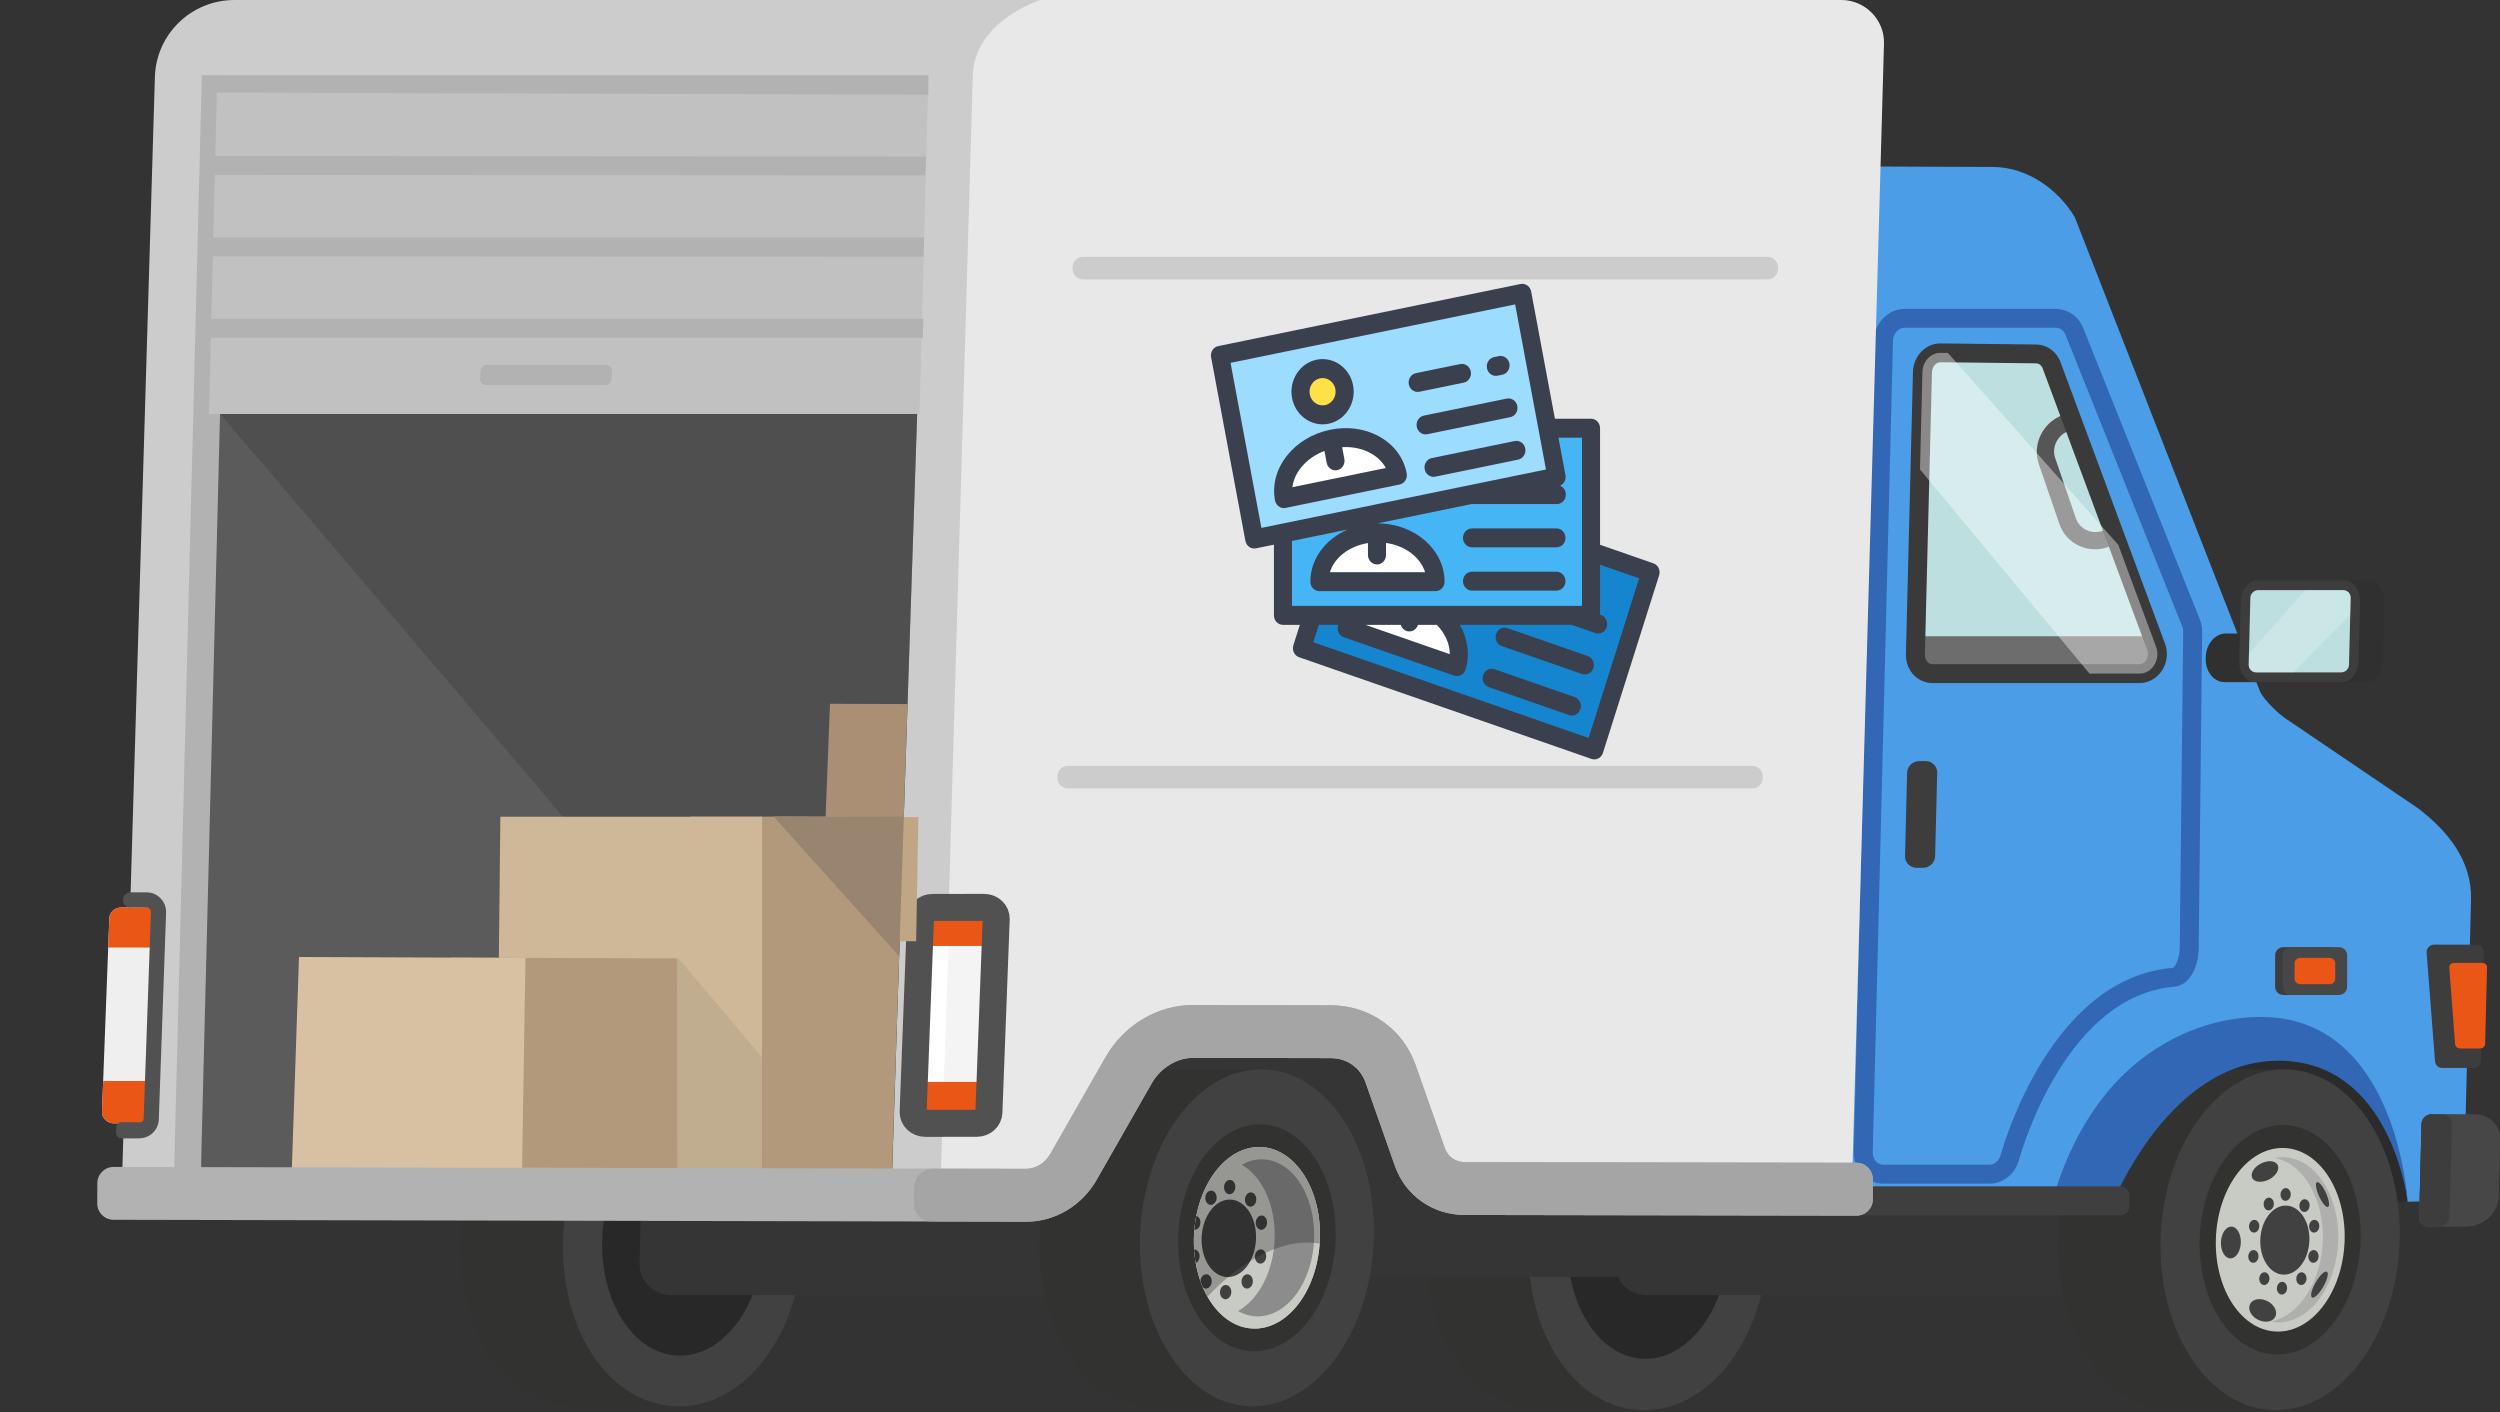 <?xml version="1.0" encoding="UTF-8" standalone="no"?> <svg xmlns:dc="http://purl.org/dc/elements/1.1/" xmlns:cc="http://creativecommons.org/ns#" xmlns:rdf="http://www.w3.org/1999/02/22-rdf-syntax-ns#" xmlns:svg="http://www.w3.org/2000/svg" xmlns="http://www.w3.org/2000/svg" xmlns:sodipodi="http://sodipodi.sourceforge.net/DTD/sodipodi-0.dtd" xmlns:inkscape="http://www.inkscape.org/namespaces/inkscape" width="370" height="209" viewBox="0 0 370 209" fill="none" id="svg708" sodipodi:docname="truck22.svg" inkscape:version="1.0.1 (c497b03c, 2020-09-10)"><rect x="0" y="0" width="370" height="209" fill="#333333" stroke="none"/>  <g clip-path="url(#clip0)" id="g701"> <path d="M287.193 52.22L301.353 52.38C302.367 52.391 303.262 53.058 303.641 54.078L319.106 95.73C319.803 97.599 318.503 99.696 316.651 99.696H285.981C284.561 99.696 283.438 98.428 283.479 96.864L284.525 55.057C284.561 53.478 285.763 52.204 287.193 52.22Z" fill="#BDDFE0" id="path405"></path> <path d="M229.334 158.336C219.534 158.336 211.305 169.78 210.951 183.9C210.598 198.02 218.275 208.707 228.076 208.707C237.876 208.707 246.084 198.02 246.438 183.9C246.791 169.78 239.134 158.336 229.334 158.336Z" fill="#323231" id="path407"></path> <path d="M228.076 208.702H243.332L244.591 158.336H229.335L228.076 208.702Z" fill="#323231" id="path409"></path> <path d="M244.591 158.336C234.791 158.336 226.562 169.78 226.208 183.9C225.855 198.02 233.532 208.707 243.332 208.707C253.133 208.707 261.341 198.02 261.695 183.9C262.048 169.78 254.391 158.336 244.591 158.336Z" fill="#414141" id="path411"></path> <path d="M255.884 184.454C256.337 174.95 251.363 166.993 244.774 166.682C238.185 166.371 232.476 173.823 232.023 183.327C231.57 192.831 236.544 200.787 243.133 201.098C249.722 201.41 255.431 193.958 255.884 184.454Z" fill="#282828" id="path413"></path> <path d="M339.096 175.279H244.118C241.475 175.279 239.259 177.433 239.192 180.063L239.02 186.888C238.953 189.518 241.064 191.672 243.707 191.672H338.685C341.328 191.672 343.544 189.518 343.612 186.888L343.783 180.063C343.851 177.433 341.739 175.279 339.096 175.279Z" fill="#353535" id="path415"></path> <path d="M86.448 158.336C76.648 158.336 68.424 169.65 68.075 183.61C67.727 197.57 75.41 208.133 85.21 208.133C95.01 208.133 103.218 197.57 103.567 183.61C103.91 169.65 96.248 158.336 86.448 158.336Z" fill="#323231" id="path417"></path> <path d="M85.205 208.133H100.461L101.705 158.336H86.448L85.205 208.133Z" fill="#323231" id="path419"></path> <path d="M101.705 158.336C91.904 158.336 83.68 169.65 83.332 183.61C82.983 197.57 90.666 208.133 100.467 208.133C110.267 208.133 118.475 197.57 118.823 183.61C119.167 169.65 111.505 158.336 101.705 158.336Z" fill="#414141" id="path421"></path> <path d="M112.993 184.185C113.451 174.788 108.481 166.912 101.893 166.595C95.305 166.277 89.593 173.637 89.136 183.034C88.678 192.431 93.648 200.307 100.236 200.625C106.824 200.942 112.536 193.582 112.993 184.185Z" fill="#282828" id="path423"></path> <path d="M289.784 188.99H143.922C141.383 188.99 139.323 186.939 139.323 184.413V142.202C139.323 139.675 141.383 137.625 143.922 137.625H289.784C292.322 137.625 294.382 139.675 294.382 142.202V184.413C294.382 186.945 292.322 188.99 289.784 188.99Z" fill="#353535" id="path425"></path> <path d="M194.722 175.279H99.743C97.101 175.279 94.885 177.433 94.817 180.063L94.646 186.888C94.578 189.518 96.69 191.672 99.332 191.672H194.311C196.954 191.672 199.17 189.518 199.237 186.888L199.409 180.063C199.471 177.433 197.365 175.279 194.722 175.279Z" fill="#353535" id="path427"></path> <path d="M269.778 177.847H356.33C356.195 171.69 345.422 141.208 344.413 135.144C343.56 130.013 277.102 148.835 274.2 145.153C273.154 143.828 272.473 142.456 272.093 141.099C271.38 139.582 270.6 138.101 269.773 136.646V177.847H269.778Z" fill="#2B2B2B" id="path429"></path> <path d="M305.28 61.426L305.951 61.177L306.757 63.575L306.117 63.808C304.489 64.409 303.615 66.205 304.172 67.81L307.231 76.701C307.506 77.504 308.089 78.14 308.869 78.482C309.649 78.829 310.518 78.839 311.324 78.513L311.73 78.347L312.536 80.75L312.235 80.869C311.267 81.257 310.248 81.382 309.254 81.237C308.749 81.164 308.25 81.019 307.772 80.807C306.357 80.18 305.301 79.031 304.801 77.571L301.743 68.68C300.744 65.775 302.325 62.513 305.28 61.426Z" fill="#565656" id="path431"></path> <path d="M357.771 119.559L338.935 106.795C337.073 105.656 335.096 103.538 334.498 102.384L307.069 32.145C304.52 27.899 299.927 24.709 294.902 24.709L267.905 24.606L264.54 177.852H304.89L306.039 177.598C306.513 174.973 308.026 172.892 309.748 170.691C311.683 168.221 313.379 165.601 315.548 163.318C320.261 158.352 326.675 154.784 333.557 154.324C343.128 153.681 354.462 160.439 356.335 177.857L364.606 177.624L365.714 133.177C365.854 127.455 362.411 123.064 357.771 119.559ZM318.851 97.998C318.841 98.132 318.83 98.267 318.794 98.397C318.773 98.469 318.747 98.536 318.711 98.599C318.523 98.914 318.133 99.039 317.774 99.121C315.912 99.536 314.045 99.256 312.177 99.422C309.956 99.624 307.719 99.686 305.498 99.727C301.113 99.81 296.733 99.696 292.354 99.582C291.095 99.551 289.841 99.515 288.582 99.484C287.453 99.453 285.196 99.054 284.488 98.122C284.072 97.573 284.057 96.822 284.062 96.129C284.072 92.136 284.083 88.144 284.088 84.152C284.093 81.138 284.364 78.125 284.473 75.111C284.582 72.124 284.182 69.146 284.369 66.169C284.561 63.057 284.78 59.945 285.019 56.833C285.154 55.093 285.482 53.048 287.043 52.214C287.818 51.8 288.733 51.795 289.602 51.795C292.249 51.805 294.897 51.821 297.545 51.831C298.746 51.836 299.964 51.847 301.118 52.137C303.907 52.836 304.734 55.487 305.644 57.988C306.253 59.655 306.669 61.385 307.116 63.104C308.989 70.265 311.517 77.245 314.653 83.924C316.75 88.398 319.184 93.017 318.851 97.998Z" fill="#4A9DE6" id="path433"></path> <path d="M188.42 184.008C189.076 170.245 181.873 158.723 172.331 158.272C162.789 157.821 154.522 168.613 153.866 182.376C153.21 196.139 160.413 207.661 169.955 208.112C179.497 208.562 187.764 197.771 188.42 184.008Z" fill="#323231" id="path435"></path> <path d="M170.518 208.133H185.4L186.644 158.264H171.762L170.518 208.133Z" fill="#323231" id="path437"></path> <path d="M203.3 184.011C203.956 170.248 196.753 158.726 187.211 158.275C177.67 157.825 169.403 168.616 168.747 182.379C168.091 196.142 175.294 207.664 184.835 208.115C194.377 208.566 202.644 197.774 203.3 184.011Z" fill="#414141" id="path439"></path> <path d="M197.662 183.745C198.104 174.475 193.251 166.715 186.823 166.411C180.395 166.107 174.826 173.376 174.384 182.645C173.942 191.915 178.795 199.675 185.223 199.979C191.651 200.282 197.22 193.014 197.662 183.745Z" fill="#323231" id="path441"></path> <path d="M195.334 183.635C195.688 176.219 191.806 170.011 186.663 169.768C181.521 169.525 177.065 175.339 176.712 182.755C176.358 190.171 180.241 196.379 185.383 196.622C190.526 196.865 194.981 191.05 195.334 183.635Z" fill="#C8CAC4" id="path443"></path> <path d="M195.334 183.635C195.688 176.219 191.806 170.011 186.663 169.768C181.521 169.525 177.065 175.339 176.712 182.755C176.358 190.171 180.241 196.379 185.383 196.622C190.526 196.865 194.981 191.05 195.334 183.635Z" fill="#C8CAC4" id="path445"></path> <path d="M186.711 171.576C185.681 171.576 184.693 171.866 183.772 172.374C186.743 174.062 188.777 178.266 188.652 183.201C188.527 188.135 186.285 192.34 183.231 194.028C184.126 194.535 185.099 194.825 186.134 194.825C190.592 194.825 194.332 189.622 194.493 183.201C194.649 176.78 191.169 171.576 186.711 171.576Z" fill="#8C8C8C" id="path447"></path> <path d="M185.886 183.465C186.041 180.3 184.366 177.647 182.145 177.54C179.924 177.432 177.998 179.91 177.843 183.075C177.689 186.24 179.364 188.893 181.585 189C183.806 189.108 185.731 186.629 185.886 183.465Z" fill="#414141" id="path449"></path> <path d="M176.734 184.91C176.776 185.604 176.859 186.282 176.974 186.939C177.291 186.789 177.525 186.411 177.541 185.961C177.556 185.381 177.197 184.915 176.734 184.91Z" fill="#414141" id="path451"></path> <path d="M177.062 179.954C176.932 180.617 176.828 181.301 176.766 182C176.776 182 176.786 182.01 176.797 182.01C177.26 182.01 177.65 181.539 177.66 180.954C177.676 180.467 177.416 180.073 177.062 179.954Z" fill="#414141" id="path453"></path> <path d="M179.252 176.211C178.789 176.211 178.399 176.682 178.389 177.267C178.373 177.847 178.737 178.323 179.2 178.323C179.663 178.323 180.053 177.852 180.064 177.267C180.079 176.682 179.715 176.211 179.252 176.211Z" fill="#414141" id="path455"></path> <path d="M182.019 174.631C181.556 174.631 181.166 175.103 181.156 175.688C181.14 176.268 181.504 176.744 181.967 176.744C182.43 176.744 182.82 176.273 182.831 175.688C182.846 175.103 182.482 174.631 182.019 174.631Z" fill="#414141" id="path457"></path> <path d="M185.12 176.475C184.657 176.475 184.267 176.946 184.256 177.531C184.24 178.111 184.605 178.587 185.068 178.587C185.531 178.587 185.921 178.116 185.931 177.531C185.947 176.946 185.583 176.475 185.12 176.475Z" fill="#414141" id="path459"></path> <path d="M186.711 179.897C186.248 179.897 185.858 180.369 185.848 180.954C185.832 181.534 186.196 182.01 186.659 182.01C187.122 182.01 187.512 181.539 187.523 180.954C187.538 180.374 187.174 179.897 186.711 179.897Z" fill="#414141" id="path461"></path> <path d="M186.587 184.904C186.124 184.904 185.733 185.376 185.723 185.961C185.707 186.541 186.072 187.017 186.534 187.017C186.997 187.017 187.388 186.546 187.398 185.961C187.414 185.381 187.049 184.904 186.587 184.904Z" fill="#414141" id="path463"></path> <path d="M184.61 188.596C184.147 188.596 183.757 189.068 183.746 189.653C183.731 190.233 184.095 190.709 184.558 190.709C185.021 190.709 185.411 190.238 185.421 189.653C185.437 189.068 185.073 188.596 184.61 188.596Z" fill="#414141" id="path465"></path> <path d="M181.421 190.176C180.958 190.176 180.568 190.647 180.558 191.232C180.542 191.812 180.906 192.288 181.369 192.288C181.832 192.288 182.222 191.817 182.233 191.232C182.248 190.647 181.884 190.176 181.421 190.176Z" fill="#414141" id="path467"></path> <path d="M178.524 188.596C178.071 188.596 177.697 189.052 177.666 189.611C177.775 189.922 177.9 190.217 178.024 190.512C178.154 190.621 178.3 190.704 178.472 190.704C178.935 190.704 179.325 190.233 179.335 189.647C179.351 189.068 178.987 188.596 178.524 188.596Z" fill="#414141" id="path469"></path> <path opacity="0.25" d="M186.358 169.764C181.208 169.764 176.88 175.781 176.698 183.201C176.615 186.53 177.385 189.565 178.716 191.915C182.836 187.442 189.338 182.999 195.299 184.055C195.32 183.771 195.341 183.491 195.351 183.201C195.534 175.781 191.507 169.764 186.358 169.764Z" fill="black" id="path471"></path> <path d="M339.908 184.336C340.584 170.418 333.225 158.754 323.472 158.285C313.719 157.815 305.265 168.718 304.589 182.636C303.912 196.555 311.271 208.219 321.024 208.688C330.777 209.158 339.231 198.255 339.908 184.336Z" fill="#323231" id="path473"></path> <path d="M321.639 208.702H336.849L338.108 158.264H322.898L321.639 208.702Z" fill="#323231" id="path475"></path> <path d="M355.117 184.337C355.793 170.418 348.434 158.754 338.681 158.285C328.928 157.815 320.474 168.718 319.798 182.637C319.121 196.555 326.48 208.219 336.233 208.688C345.986 209.158 354.44 198.255 355.117 184.337Z" fill="#414141" id="path477"></path> <path d="M349.349 184.059C349.805 174.685 344.849 166.829 338.281 166.513C331.713 166.197 326.02 173.54 325.564 182.914C325.109 192.288 330.064 200.144 336.632 200.46C343.2 200.776 348.894 193.433 349.349 184.059Z" fill="#323231" id="path479"></path> <path d="M337.817 169.899C332.553 169.899 328.131 175.983 327.944 183.486C327.757 190.989 331.871 197.073 337.135 197.073C342.4 197.073 346.821 190.989 347.008 183.486C347.195 175.983 343.081 169.899 337.817 169.899Z" fill="#C8CAC4" id="path481"></path> <path d="M346.019 183.898C346.347 177.149 342.779 171.493 338.05 171.265C333.321 171.038 329.222 176.325 328.894 183.074C328.566 189.823 332.134 195.479 336.863 195.707C341.592 195.935 345.691 190.648 346.019 183.898Z" fill="#C8CAC4" id="path483"></path> <path d="M337.786 171.255C337.395 171.255 337.016 171.307 336.641 171.374C340.818 172.172 343.929 177.283 343.778 183.486C343.622 189.689 340.256 194.8 336.038 195.597C336.412 195.669 336.787 195.716 337.177 195.716C341.916 195.716 345.89 190.243 346.062 183.486C346.223 176.728 342.519 171.255 337.786 171.255Z" fill="#AFAFAD" id="path485"></path> <path d="M334.873 172.084C333.801 172.524 333.083 173.466 333.27 174.181C333.463 174.896 334.482 175.118 335.559 174.678C336.631 174.238 337.349 173.296 337.161 172.581C336.974 171.866 335.949 171.644 334.873 172.084Z" fill="#414141" id="path487"></path> <path d="M330.227 181.539C329.416 181.539 328.729 182.59 328.698 183.89C328.667 185.189 329.296 186.24 330.113 186.24C330.93 186.24 331.611 185.189 331.642 183.89C331.674 182.59 331.044 181.539 330.227 181.539Z" fill="#414141" id="path489"></path> <path d="M335.31 192.444C334.233 192.034 333.172 192.371 332.932 193.2C332.693 194.028 333.369 195.027 334.446 195.436C335.523 195.845 336.584 195.509 336.823 194.68C337.057 193.857 336.381 192.853 335.31 192.444Z" fill="#414141" id="path491"></path> <path d="M342.784 189.684C342.16 190.724 341.879 191.76 342.15 192.003C342.425 192.247 343.148 191.6 343.773 190.559C344.397 189.518 344.678 188.482 344.407 188.239C344.137 188.001 343.408 188.643 342.784 189.684Z" fill="#414141" id="path493"></path> <path d="M342.878 174.984C342.618 175.17 342.795 176.133 343.263 177.132C343.736 178.137 344.324 178.8 344.584 178.613C344.844 178.427 344.668 177.464 344.199 176.464C343.726 175.46 343.138 174.797 342.878 174.984Z" fill="#414141" id="path495"></path> <path d="M338.285 178.427C336.277 178.427 334.597 180.715 334.524 183.537C334.451 186.359 336.022 188.648 338.03 188.648C340.038 188.648 341.718 186.359 341.791 183.537C341.859 180.715 340.288 178.427 338.285 178.427Z" fill="#414141" id="path497"></path> <path d="M333.525 185.008C333.109 185.008 332.761 185.427 332.745 185.95C332.735 186.468 333.062 186.893 333.479 186.893C333.895 186.893 334.243 186.473 334.259 185.95C334.274 185.427 333.947 185.008 333.525 185.008Z" fill="#414141" id="path499"></path> <path d="M333.64 180.539C333.224 180.539 332.875 180.959 332.86 181.482C332.849 182 333.177 182.424 333.593 182.424C334.009 182.424 334.358 182.005 334.373 181.482C334.384 180.964 334.056 180.539 333.64 180.539Z" fill="#414141" id="path501"></path> <path d="M335.799 177.251C335.382 177.251 335.034 177.671 335.018 178.194C335.008 178.712 335.336 179.136 335.752 179.136C336.168 179.136 336.516 178.717 336.532 178.194C336.548 177.671 336.22 177.251 335.799 177.251Z" fill="#414141" id="path503"></path> <path d="M338.295 175.838C337.879 175.838 337.531 176.257 337.515 176.78C337.505 177.298 337.832 177.723 338.249 177.723C338.665 177.723 339.013 177.303 339.029 176.78C339.039 176.262 338.712 175.838 338.295 175.838Z" fill="#414141" id="path505"></path> <path d="M341.089 177.484C340.672 177.484 340.324 177.904 340.308 178.427C340.298 178.945 340.626 179.369 341.042 179.369C341.458 179.369 341.806 178.95 341.822 178.427C341.838 177.904 341.51 177.484 341.089 177.484Z" fill="#414141" id="path507"></path> <path d="M342.524 180.539C342.108 180.539 341.76 180.959 341.744 181.482C341.734 182 342.061 182.424 342.478 182.424C342.894 182.424 343.242 182.005 343.258 181.482C343.273 180.964 342.946 180.539 342.524 180.539Z" fill="#414141" id="path509"></path> <path d="M342.415 185.008C341.999 185.008 341.651 185.427 341.635 185.95C341.625 186.468 341.952 186.893 342.368 186.893C342.785 186.893 343.133 186.473 343.149 185.95C343.159 185.427 342.831 185.008 342.415 185.008Z" fill="#414141" id="path511"></path> <path d="M340.631 188.296C340.215 188.296 339.866 188.715 339.851 189.238C339.84 189.756 340.168 190.181 340.584 190.181C341 190.181 341.349 189.761 341.365 189.238C341.375 188.721 341.047 188.296 340.631 188.296Z" fill="#414141" id="path513"></path> <path d="M337.76 189.71C337.343 189.71 336.995 190.129 336.979 190.652C336.969 191.17 337.297 191.594 337.713 191.594C338.129 191.594 338.477 191.175 338.493 190.652C338.503 190.129 338.176 189.71 337.76 189.71Z" fill="#414141" id="path515"></path> <path d="M335.148 188.296C334.732 188.296 334.384 188.715 334.368 189.238C334.358 189.756 334.685 190.181 335.102 190.181C335.518 190.181 335.866 189.761 335.882 189.238C335.892 188.721 335.565 188.296 335.148 188.296Z" fill="#414141" id="path517"></path> <path d="M335.346 150.523C329.64 150.347 322.883 152.123 316.859 156.799C311.454 160.993 306.643 167.662 303.693 177.852L307.938 178.66C310.253 179.1 312.62 177.93 313.686 175.802C316.869 169.443 324.698 156.985 337.203 156.985C353.999 156.985 356.325 177.852 356.325 177.852C356.325 177.852 354.873 151.129 335.346 150.523Z" fill="#3167B5" id="path519"></path> <path d="M366.364 164.949L359.851 164.923C359.061 164.918 358.405 165.554 358.385 166.342L358.041 180.125C358.02 180.912 358.65 181.549 359.446 181.544L365.09 181.497C367.628 181.497 369.735 179.452 369.797 176.925L370.005 168.661C370.052 166.611 368.424 164.949 366.364 164.949Z" fill="#474747" id="path521"></path> <path d="M366.364 164.949L359.851 164.923C359.061 164.918 358.405 165.554 358.385 166.342L358.041 180.125C358.02 180.912 358.65 181.549 359.446 181.544L365.09 181.497C367.628 181.497 369.735 179.452 369.797 176.925L370.005 168.661C370.052 166.611 368.424 164.949 366.364 164.949Z" fill="#474747" id="path523"></path> <path d="M361.526 164.928L359.851 164.923C359.061 164.918 358.405 165.554 358.385 166.342L358.041 180.125C358.02 180.912 358.65 181.549 359.446 181.544L361.032 181.534C361.844 181.528 362.515 180.871 362.536 180.058L362.879 166.305C362.894 165.549 362.291 164.933 361.526 164.928Z" fill="#3D3D3D" id="path525"></path> <path d="M294.403 175.185H278.761C277.591 175.185 276.494 174.719 275.672 173.881C274.808 173 274.33 171.763 274.361 170.494L277.357 50.34C277.419 47.792 279.469 45.716 281.919 45.716H304.24C306.008 45.716 307.595 46.798 308.281 48.471L325.567 91.655C325.816 92.255 325.936 92.908 325.915 93.576L325.405 140.421C325.343 142.989 324.173 145.832 321.759 146.039C306.086 147.385 299.48 169.277 298.778 171.768C298.216 173.777 296.411 175.185 294.403 175.185ZM281.919 48.507C280.977 48.507 280.187 49.356 280.161 50.402L277.165 170.556C277.149 171.085 277.336 171.571 277.68 171.923C277.971 172.224 278.356 172.384 278.761 172.384H294.403C295.163 172.384 295.854 171.82 296.078 171.007C296.832 168.325 303.964 144.755 321.52 143.248C321.91 143.217 322.565 141.881 322.602 140.364L323.112 93.519C323.117 93.224 323.07 92.944 322.966 92.696L305.681 49.511C305.426 48.895 304.869 48.502 304.24 48.502H281.919V48.507Z" fill="#3167B5" id="path527"></path> <path d="M318.529 94.171H283.547L283.479 96.859C283.438 98.422 284.561 99.691 285.981 99.691H316.651C318.508 99.691 319.803 97.594 319.106 95.725L318.529 94.171Z" fill="#6D6D6D" id="path529"></path> <path d="M284.057 112.641H284.983C285.95 112.641 286.725 113.413 286.705 114.36L286.398 126.72C286.372 127.662 285.56 128.439 284.593 128.439H283.667C282.699 128.439 281.924 127.667 281.945 126.72L282.252 114.36C282.273 113.413 283.089 112.641 284.057 112.641Z" fill="#3D3D3D" id="path531"></path> <path d="M316.651 101.089H285.981C284.962 101.089 283.999 100.68 283.271 99.939C282.481 99.137 282.049 97.998 282.075 96.828L283.12 55.021C283.178 52.696 284.988 50.827 287.167 50.827C287.183 50.827 287.193 50.827 287.209 50.827L301.368 50.987C302.965 51.008 304.375 52.033 304.957 53.602L320.422 95.254C320.932 96.626 320.734 98.158 319.891 99.36C319.122 100.457 317.941 101.089 316.651 101.089ZM287.167 53.618C286.512 53.618 285.945 54.291 285.929 55.088L284.884 96.895C284.873 97.32 285.019 97.718 285.284 97.987C285.425 98.127 285.659 98.298 285.987 98.298H316.656C317.145 98.298 317.457 97.956 317.598 97.754C317.91 97.309 317.988 96.719 317.795 96.211L302.33 54.56C302.154 54.078 301.774 53.778 301.342 53.773L287.183 53.612C287.173 53.618 287.167 53.618 287.167 53.618Z" fill="#3A3A3A" id="path533"></path> <path d="M359.139 141.001L360.382 157.073C360.424 157.627 360.886 158.052 361.443 158.052H366.052C366.655 158.052 367.16 157.565 367.17 156.964L367.571 140.897C367.586 140.296 367.108 139.81 366.504 139.81L360.257 139.805C359.612 139.805 359.092 140.359 359.139 141.001Z" fill="#3D3D3D" id="path535"></path> <path d="M362.494 143.217L363.357 154.562C363.394 154.883 363.69 155.168 364.065 155.168H367.051C367.456 155.168 367.789 154.883 367.8 154.525L368.086 143.144C368.096 142.792 367.774 142.502 367.368 142.502H363.238C362.801 142.502 362.452 142.839 362.494 143.217Z" fill="#EA5615" id="path537"></path> <path d="M337.484 93.762H329.395C327.819 93.762 326.493 95.336 326.446 97.263L326.441 97.454C326.394 99.38 327.642 100.954 329.213 100.954H337.302C338.878 100.954 340.205 99.38 340.251 97.454L340.257 97.263C340.309 95.336 339.06 93.762 337.484 93.762Z" fill="#303030" id="path539"></path> <path d="M350.618 85.897H337.63C336.345 85.897 335.258 87.362 335.216 89.149L335.003 97.708C334.956 99.499 335.97 100.96 337.255 100.96H350.244C351.529 100.96 352.616 99.494 352.658 97.708L352.871 89.149C352.918 87.362 351.903 85.897 350.618 85.897Z" fill="#303030" id="path541"></path> <path d="M347.034 85.897H334.045C332.761 85.897 331.673 87.362 331.632 89.149L331.419 97.708C331.372 99.499 332.386 100.96 333.671 100.96H346.66C347.944 100.96 349.032 99.494 349.073 97.708L349.287 89.149C349.333 87.362 348.319 85.897 347.034 85.897Z" fill="#3D3D3D" id="path543"></path> <path d="M347.653 98.376L347.898 88.476C347.913 87.844 347.414 87.336 346.779 87.336H334.228C333.593 87.336 333.068 87.849 333.052 88.476L332.807 98.376C332.792 99.007 333.291 99.515 333.926 99.515H346.478C347.112 99.52 347.638 99.007 347.653 98.376Z" fill="#BDDFE0" id="path545"></path> <path opacity="0.21" d="M347.835 90.935L347.898 88.476C347.913 87.844 347.414 87.336 346.779 87.336H341.208L332.849 96.709L332.807 98.376C332.792 99.007 333.291 99.515 333.926 99.515H339.445L347.835 90.935Z" fill="white" id="path547"></path> <path opacity="0.4" d="M313.504 80.641L288.286 52.235L287.188 52.225C285.758 52.209 284.556 53.483 284.52 55.057L284.161 69.478L309.244 99.696H316.646C318.503 99.696 319.798 97.599 319.101 95.73L313.504 80.641Z" fill="white" id="path549"></path> <path d="M337.931 147.256H345.042C345.708 147.256 346.254 146.712 346.254 146.049V141.384C346.254 140.721 345.708 140.177 345.042 140.177H337.931C337.265 140.177 336.719 140.721 336.719 141.384V146.049C336.719 146.712 337.265 147.256 337.931 147.256Z" fill="#3D3D3D" id="path551"></path> <path d="M339.055 147.256H346.166C346.831 147.256 347.378 146.712 347.378 146.049V141.384C347.378 140.721 346.831 140.177 346.166 140.177H339.055C338.389 140.177 337.843 140.721 337.843 141.384V146.049C337.843 146.712 338.389 147.256 339.055 147.256Z" fill="#474747" id="path553"></path> <path d="M340.428 145.666H344.787C345.245 145.666 345.619 145.293 345.619 144.838V142.59C345.619 142.135 345.245 141.762 344.787 141.762H340.428C339.97 141.762 339.596 142.135 339.596 142.59V144.838C339.596 145.293 339.97 145.666 340.428 145.666Z" fill="#EA5615" id="path555"></path> <path d="M232.918 179.856H313.826C314.555 179.856 315.153 179.26 315.153 178.536V176.899C315.153 176.174 314.555 175.579 313.826 175.579H232.918C232.19 175.579 231.592 176.174 231.592 176.899V178.536C231.597 179.26 232.19 179.856 232.918 179.856Z" fill="#3F3F3F" id="path557"></path> <path d="M272.519 0H138.543C135.219 0 139.823 2.605 139.729 5.908L136.405 172.949C136.306 176.475 133.898 179.126 137.44 179.126C141.232 179.126 145.077 177.976 148.869 178.178C152.848 178.391 157.129 176.827 158.825 172.835C159.47 171.318 159.605 169.624 160.271 168.118C161.02 166.419 162.378 165.078 163.709 163.784C166.877 160.692 170.118 157.544 174.097 155.582C178.045 153.63 182.503 152.962 186.893 152.615C191.06 152.289 195.45 152.273 199.154 154.194C199.893 154.577 200.61 155.048 201.079 155.732C201.458 156.286 201.651 156.938 201.874 157.565C203.003 160.718 205.047 163.447 207.066 166.119C209.23 168.993 211.435 171.903 214.322 174.057C219.435 177.868 224.991 176.475 230.89 176.837C243.275 177.598 255.66 178.365 268.046 179.126C271.37 179.126 274.059 176.521 274.153 173.218L278.829 6.467C278.938 2.946 276.062 0 272.519 0Z" fill="#E8E8E8" id="path559"></path> <path d="M133.752 179.131H23.257C20.037 179.131 18.014 176.485 18.102 173.28L22.924 11.376C23.116 5.038 28.329 0 34.701 0H153.972C153.972 0 143.969 3.164 143.969 11.433L139.256 173.803C139.173 176.77 136.733 179.131 133.752 179.131Z" fill="#CCCCCC" id="path561"></path> <path d="M29.868 11.159L25.806 172.048C25.728 174.859 27.502 177.184 30.331 177.184H127.302C129.919 177.184 132.057 175.113 132.129 172.508L136.681 11.159H29.868V11.159Z" fill="#B2B2B2" id="path563"></path> <path d="M131.984 174.631L135.849 58.014H32.646L29.77 172.053C29.692 174.864 31.465 177.189 34.295 177.189H131.266C133.877 177.184 135.152 177.231 131.984 174.631Z" fill="#5B5B5B" id="path565"></path> <path opacity="0.45" d="M131.984 174.631L135.849 58.014L32.573 61.224L131.266 177.189C133.877 177.184 135.152 177.231 131.984 174.631Z" fill="#424242" id="path567"></path> <path d="M136.098 61.276L137.399 11.159H32.147L30.935 61.276H136.098Z" fill="#C1C1C1" id="path569"></path> <path d="M29.9 11.159L31.954 13.706L137.399 14.017V11.159H29.9Z" fill="#B2B2B2" id="path571"></path> <path d="M136.915 25.957L30.935 25.89V23.094L137.066 23.166L136.915 25.957Z" fill="#B2B2B2" id="path573"></path> <path d="M136.676 38.001L30.935 37.939V35.148H136.775L136.676 38.001Z" fill="#B2B2B2" id="path575"></path> <path d="M136.567 49.993H30.935V47.197H136.676L136.567 49.993Z" fill="#B2B2B2" id="path577"></path> <path d="M89.569 56.989H71.94C71.404 56.989 70.983 56.528 71.03 55.994L71.139 54.829C71.181 54.363 71.576 54.006 72.049 54.006H89.678C90.214 54.006 90.635 54.467 90.588 55L90.479 56.165C90.432 56.631 90.037 56.989 89.569 56.989Z" fill="#B2B2B2" id="path579"></path> <path d="M128.613 174.828L120.769 157.886C118.204 152.351 112.644 148.809 106.521 148.809H85.933C80.429 148.809 75.321 151.667 72.46 156.348L61.776 173.839L114.1 175.895C113.809 175.6 129.133 175.253 128.613 174.828Z" fill="#7A7A7A" id="path581"></path> <path d="M85.746 156.353L75.061 173.839L118.563 175.548C122.948 175.336 128.941 175.097 128.613 174.828L120.769 157.891C118.204 152.356 112.644 148.814 106.521 148.814H99.218C93.715 148.814 88.606 151.667 85.746 156.353Z" fill="#707070" id="path583"></path> <path d="M20.599 166.248L16.88 166.254C15.87 166.254 15.059 165.477 15.095 164.534L16.177 135.9C16.209 135.01 16.994 134.3 17.956 134.3L21.676 134.295C22.685 134.295 23.496 135.072 23.46 136.014L22.378 164.648C22.341 165.539 21.556 166.243 20.599 166.248Z" fill="#EFEFEF" id="path585"></path> <path d="M144.577 166.248L136.931 166.254C135.922 166.254 135.11 165.477 135.146 164.534L136.228 135.9C136.26 135.01 137.045 134.3 138.007 134.3L145.654 134.295C146.663 134.295 147.475 135.072 147.438 136.014L146.356 164.648C146.32 165.539 145.534 166.243 144.577 166.248Z" fill="white" id="path587"></path> <path d="M145.654 134.295L140.587 134.3L139.464 166.253L144.572 166.248C145.529 166.248 146.315 165.539 146.351 164.648L147.433 136.014C147.469 135.072 146.663 134.29 145.654 134.295Z" fill="#F4F4F4" id="path589"></path> <path d="M147.287 140.006L147.438 136.009C147.475 135.067 146.663 134.29 145.654 134.29L138.007 134.295C137.05 134.295 136.265 135.005 136.228 135.895L136.072 140.001H147.287V140.006Z" fill="#EA5615" id="path591"></path> <path d="M135.308 160.123L135.141 164.54C135.105 165.482 135.916 166.259 136.926 166.259L144.572 166.253C145.529 166.253 146.315 165.544 146.351 164.654L146.523 160.128H135.308V160.123Z" fill="#EA5615" id="path593"></path> <path d="M144.577 166.248L136.931 166.254C135.922 166.254 135.11 165.477 135.146 164.534L136.228 135.9C136.26 135.01 137.045 134.3 138.007 134.3L145.654 134.295C146.663 134.295 147.475 135.072 147.438 136.014L146.356 164.648C146.32 165.539 145.534 166.243 144.577 166.248Z" stroke="#515151" stroke-width="4" stroke-miterlimit="10" id="path595"></path> <path d="M23.304 140.24L23.465 136.009C23.501 135.067 22.69 134.29 21.681 134.29L17.962 134.295C17.004 134.295 16.219 135.005 16.183 135.895L16.016 140.234H23.304V140.24Z" fill="#EA5615" id="path597"></path> <path d="M122.839 104.16L122.147 121.899L133.726 121.941L134.314 104.201L122.839 104.16Z" fill="#AA8F74" id="path599"></path> <path d="m 135.589,139.307 -21.801,-0.078 0.697,-18.376 21.437,0.077 z" fill="#c1a685" id="path601"></path> <path d="M15.267 159.983L15.095 164.54C15.059 165.482 15.87 166.259 16.88 166.259L20.599 166.254C21.556 166.254 22.341 165.544 22.378 164.654L22.555 159.988H15.267V159.983Z" fill="#EA5615" id="path603"></path> <path d="M23.09 132.426C22.664 132.177 22.17 132.069 21.671 132.069H19.33C18.706 132.069 18.201 132.571 18.201 133.192V133.26C18.201 133.829 18.659 134.295 19.236 134.295L21.681 134.306C21.863 134.306 22.029 134.378 22.154 134.508C22.279 134.637 22.347 134.808 22.341 134.989L21.259 165.58C21.244 165.948 21.041 166.088 20.661 166.109L18.06 166.077C17.577 166.077 17.187 166.466 17.181 166.947C17.181 167.17 17.181 167.413 17.176 167.646C17.176 168.226 17.649 168.532 18.227 168.49L20.604 168.475C22.175 168.47 23.444 167.248 23.502 165.684L24.583 135.067C24.62 133.995 24.079 133.001 23.09 132.426Z" fill="#515151" id="path605"></path> <path d="M102.126 120.853V173.151H132.02L133.768 120.853H102.126Z" fill="#B2997C" id="path607"></path> <path opacity="0.22" d="M114.485 120.853L133.081 141.544L133.768 120.853H114.485Z" fill="#424242" id="path609"></path> <path d="M112.779 173.632H73.49L74.052 120.874H112.779V173.632Z" fill="#CEB897" id="path611"></path> <path opacity="0.09" d="M74.057 141.751L73.797 142.104L73.527 173.151L112.81 173.301L112.779 156.478L100.43 141.86L74.057 141.751Z" fill="#424242" id="path613"></path> <path d="M100.227 172.902L65.589 172.762L66.671 141.72L100.191 141.86L100.227 172.902Z" fill="#B2997C" id="path615"></path> <path d="M77.251 173.927L43.169 173.787L44.251 141.632L77.771 141.767L77.251 173.927Z" fill="#D8C1A3" id="path617"></path> <path d="M277.165 174.492C277.165 173.166 276.088 172.094 274.756 172.089L216.777 171.991C215.415 171.985 214.296 171.209 213.854 169.961L209.511 157.622C207.622 152.263 202.686 148.788 196.938 148.778L176.625 148.737H176.594C171.309 148.737 166.341 151.693 163.621 156.457L155.444 170.779C154.679 172.12 153.285 172.985 151.891 172.985H151.886L16.822 172.705C15.491 172.7 14.409 173.777 14.404 175.103L14.393 178.121C14.388 179.447 15.47 180.524 16.802 180.529L151.865 180.809H151.891C156.125 180.809 160.104 178.448 162.279 174.642L170.456 160.32C171.762 158.031 174.17 156.56 176.599 156.56H176.61L196.922 156.602C199.331 156.607 201.313 157.99 202.098 160.211L206.442 172.55C207.992 176.951 212.044 179.804 216.762 179.815L274.751 179.913C276.083 179.913 277.17 178.841 277.17 177.51V174.492H277.165Z" fill="#B2B2B2" id="path619"></path> <path d="M274.756 172.089L216.777 171.991C215.415 171.985 214.296 171.209 213.854 169.961L209.511 157.622C207.622 152.263 202.686 148.788 196.938 148.778L176.625 148.737H176.594C171.309 148.737 166.341 151.693 163.621 156.457L155.444 170.779C154.679 172.12 153.285 172.985 151.891 172.985H151.886L138.153 172.959C136.556 172.954 135.266 174.243 135.266 175.828V178.272C135.266 179.654 136.39 180.772 137.779 180.778L151.875 180.809H151.901C156.135 180.809 160.115 178.448 162.289 174.642L170.466 160.32C171.772 158.031 174.18 156.56 176.61 156.56H176.62L196.933 156.602C199.341 156.607 201.323 157.99 202.109 160.211L206.452 172.55C208.002 176.951 212.054 179.804 216.772 179.815L274.761 179.913C276.093 179.913 277.18 178.841 277.18 177.51V174.492C277.164 173.166 276.083 172.089 274.756 172.089Z" fill="#A5A5A5" id="path621"></path> <path d="M261.58 41.356H160.302C159.444 41.356 158.742 40.657 158.742 39.803V39.559C158.742 38.705 159.444 38.006 160.302 38.006H261.58C262.438 38.006 263.141 38.705 263.141 39.559V39.803C263.141 40.657 262.438 41.356 261.58 41.356Z" fill="#CCCCCC" id="path623"></path> <path d="M259.333 116.69H158.055C157.197 116.69 156.495 115.991 156.495 115.137V114.893C156.495 114.039 157.197 113.34 158.055 113.34H259.333C260.191 113.34 260.893 114.039 260.893 114.893V115.137C260.893 115.991 260.191 116.69 259.333 116.69Z" fill="#CCCCCC" id="path625"></path> <path d="M12.073 65.594C11.99 65.647 11.995 65.626 12.063 65.553C12.068 65.579 12.073 65.594 12.073 65.594Z" fill="#6D4D4B" id="path663"></path> <g id="g1507" transform="matrix(0.705,0,0,0.705,177.242,42.005)"> <rect x="-108.779" y="-64.941" transform="matrix(-0.945,-0.328,0.302,-0.953,0,0)" style="fill:#1685cf;stroke-width:0.19" width="64.868" height="39.024" id="rect993"></rect> <path style="fill:#ffffff;stroke-width:0.19" d="m 31.25,72.153 c 1.696,-5.358 8.242,-7.904 14.62,-5.687 6.378,2.217 10.173,8.358 8.477,13.716 z" id="path995"></path> <rect x="17.891" y="30.247" style="fill:#45b5f5;stroke-width:0.19" width="64.558" height="39.2" id="rect997"></rect> <path style="fill:#ffffff;stroke-width:0.19" d="m 25.534,62.387 c 0,-5.645 5.448,-10.222 12.168,-10.222 6.72,0 12.168,4.576 12.168,10.222 z" id="path999"></path> <rect x="-66.529" y="-54.761" transform="matrix(-0.98,0.201,-0.184,-0.983,0,0)" style="fill:#9cdcff;stroke-width:0.19" width="64.674" height="39.135" id="rect1001"></rect> <path style="fill:#ffffff;stroke-width:0.19" d="m 18.087,44.991 c -1.036,-5.54 3.471,-11.128 10.066,-12.482 6.595,-1.354 12.78,2.04 13.816,7.58 z" id="path1003"></path> <ellipse style="fill:#ffe049;stroke-width:0.19" cx="26.197" cy="22.601" id="circle1005" rx="4.626" ry="4.847"></ellipse> <g id="g1029" transform="matrix(0.186,0,0,0.195,2.278,2.6804319e-4)"> <path style="fill:#3b404f" d="M 502.215,300.896 442,280.92 V 155.456 c 0,-5.633 -4.566,-10.199 -10.199,-10.199 H 391.066 L 364.225,8.239 c -0.52,-2.655 -2.073,-4.994 -4.317,-6.503 -2.245,-1.509 -4.999,-2.066 -7.651,-1.545 l -341.22,66.84 c -5.528,1.083 -9.131,6.442 -8.048,11.97 l 38.73,197.716 c 0.52,2.655 2.073,4.994 4.317,6.503 1.695,1.139 3.679,1.736 5.691,1.736 0.654,0 1.311,-0.063 1.96,-0.191 l 20.209,-3.958 v 76.123 c 0,5.633 4.566,10.199 10.199,10.199 h 19.063 l -7.292,21.981 c -0.852,2.568 -0.649,5.368 0.564,7.786 1.213,2.418 3.337,4.254 5.905,5.106 l 330.018,109.48 c 1.045,0.347 2.13,0.519 3.211,0.519 1.574,0 3.141,-0.364 4.574,-1.083 2.418,-1.213 4.254,-3.337 5.106,-5.905 l 63.437,-191.225 c 1.777,-5.347 -1.12,-11.118 -6.466,-12.892 z M 24.967,85.089 l 321.2,-62.919 34.809,177.698 -321.2,62.919 z m 165.281,217.048 c 5.633,0 10.199,-4.566 10.199,-10.199 v -12.983 c 21.547,2.914 38.831,15.398 44.053,31.488 H 137.08 c 5.133,-15.819 21.929,-28.145 42.969,-31.326 v 12.82 c 0,5.634 4.567,10.2 10.199,10.2 z M 94.295,276.81 156.983,264.53 c -24.831,10.307 -41.925,31.581 -41.925,56.112 0,5.633 4.566,10.199 10.199,10.199 h 131.066 c 5.633,0 10.199,-4.566 10.199,-10.199 0,-34.592 -33.974,-62.733 -75.732,-62.733 -0.001,0 -0.002,0 -0.003,0 l 105.994,-20.762 h 96.415 c 5.633,0 10.199,-4.566 10.199,-10.199 0,-4.393 -2.782,-8.126 -6.676,-9.562 4.474,-1.778 7.195,-6.535 6.236,-11.43 l -7.894,-40.299 H 421.6 V 346.73 H 94.295 Z m 178.112,121.887 -95.163,-31.57 h 39.804 c 0.954,3.011 3.278,5.541 6.505,6.611 1.066,0.354 2.148,0.522 3.213,0.522 4.276,0 8.259,-2.711 9.679,-6.991 l 0.047,-0.143 h 21.314 c 9.486,9.386 14.639,20.701 14.601,31.571 z m 156.689,90.212 -310.656,-103.058 6.211,-18.724 h 21.887 c -0.057,0.167 -0.122,0.331 -0.177,0.5 -0.852,2.568 -0.649,5.369 0.564,7.786 1.213,2.417 3.337,4.254 5.904,5.106 l 124.399,41.268 c 1.066,0.354 2.148,0.522 3.213,0.522 4.276,0 8.259,-2.71 9.679,-6.991 5.245,-15.812 2.713,-33.03 -6.459,-48.191 h 126.371 l 26.61,8.827 c 1.066,0.354 2.148,0.522 3.213,0.522 4.275,0 8.259,-2.711 9.679,-6.991 1.774,-5.346 -1.123,-11.118 -6.469,-12.892 l -1.066,-0.354 v -53.83 l 44.112,14.634 z" id="path1007"></path> <path style="fill:#3b404f" d="m 413.361,444.887 -90.472,-30.013 c -5.349,-1.775 -11.118,1.123 -12.892,6.469 -1.774,5.346 1.123,11.118 6.469,12.892 l 90.472,30.013 c 1.066,0.354 2.148,0.522 3.213,0.522 4.275,0 8.259,-2.71 9.679,-6.991 1.774,-5.346 -1.121,-11.118 -6.469,-12.892 z" id="path1009"></path> <path style="fill:#3b404f" d="m 428.028,400.68 -90.472,-30.013 c -5.346,-1.773 -11.118,1.123 -12.892,6.468 -1.774,5.346 1.123,11.118 6.469,12.892 l 90.472,30.013 c 1.066,0.354 2.148,0.522 3.213,0.522 4.275,0 8.259,-2.711 9.679,-6.991 1.774,-5.346 -1.123,-11.118 -6.469,-12.891 z" id="path1011"></path> <path style="fill:#3b404f" d="m 392.806,309.902 h -95.321 c -5.633,0 -10.199,4.566 -10.199,10.199 0,5.633 4.566,10.199 10.199,10.199 h 95.321 c 5.633,0 10.199,-4.566 10.199,-10.199 0,-5.633 -4.566,-10.199 -10.199,-10.199 z" id="path1013"></path> <path style="fill:#3b404f" d="m 392.806,263.324 h -95.321 c -5.633,0 -10.199,4.566 -10.199,10.199 0,5.633 4.566,10.199 10.199,10.199 h 95.321 c 5.633,0 10.199,-4.566 10.199,-10.199 0,-5.633 -4.566,-10.199 -10.199,-10.199 z" id="path1015"></path> <path style="fill:#3b404f" d="m 192.521,164.237 c -16.101,-8.431 -35.676,-10.974 -55.124,-7.165 -0.127,0.025 -0.253,0.057 -0.379,0.083 -0.051,0.009 -0.101,0.012 -0.152,0.021 -0.116,0.022 -0.226,0.058 -0.342,0.085 -19.084,3.928 -35.92,13.573 -47.473,27.245 -12.277,14.528 -17.218,31.819 -13.914,48.688 0.954,4.866 5.22,8.241 9.998,8.241 0.65,0 1.31,-0.063 1.972,-0.192 l 128.621,-25.195 c 5.528,-1.083 9.131,-6.442 8.048,-11.97 -3.304,-16.87 -14.404,-31.019 -31.255,-39.841 z m -97.72,54.711 c 0.906,-7.361 4.248,-14.671 9.83,-21.277 6.646,-7.865 15.766,-13.967 26.301,-17.728 l 2.466,12.588 c 0.954,4.866 5.22,8.241 9.998,8.241 0.65,0 1.31,-0.063 1.972,-0.192 5.528,-1.083 9.131,-6.442 8.048,-11.97 l -2.495,-12.733 c 1.382,-0.083 2.759,-0.138 4.127,-0.138 10.081,0 19.718,2.228 28.011,6.568 7.663,4.012 13.516,9.521 17.132,15.996 z" id="path1017"></path> <path style="fill:#3b404f" d="m 128.819,151.278 c 2.23,0 4.494,-0.214 6.762,-0.659 18.999,-3.722 31.429,-22.207 27.708,-41.208 v 0 c -3.723,-19 -22.207,-31.429 -41.208,-27.707 -19,3.722 -31.429,22.208 -27.708,41.208 3.278,16.73 18,28.366 34.446,28.366 z m -2.816,-49.556 c 0.952,-0.187 1.899,-0.276 2.833,-0.276 6.891,0 13.061,4.876 14.435,11.887 v 0 c 1.559,7.963 -3.649,15.709 -11.611,17.268 -7.96,1.558 -15.708,-3.649 -17.268,-11.611 -1.561,-7.962 3.648,-15.709 11.611,-17.268 z" id="path1019"></path> <path style="fill:#3b404f" d="m 357.608,177.309 c -1.083,-5.528 -6.443,-9.13 -11.97,-8.048 l -93.543,18.324 c -5.528,1.083 -9.131,6.442 -8.048,11.97 0.954,4.866 5.22,8.241 9.998,8.241 0.65,0 1.31,-0.063 1.971,-0.192 l 93.543,-18.324 c 5.529,-1.084 9.131,-6.443 8.049,-11.971 z" id="path1021"></path> <path style="fill:#3b404f" d="m 247.063,161.894 93.543,-18.324 c 5.528,-1.083 9.131,-6.442 8.048,-11.97 -1.083,-5.528 -6.445,-9.132 -11.97,-8.048 l -93.543,18.324 c -5.528,1.083 -9.131,6.442 -8.048,11.97 0.954,4.866 5.22,8.241 9.998,8.241 0.65,-10e-4 1.31,-0.063 1.972,-0.193 z" id="path1023"></path> <path style="fill:#3b404f" d="m 324.365,99.096 c 0.65,0 1.31,-0.063 1.97,-0.192 l 5.316,-1.041 c 5.528,-1.082 9.132,-6.441 8.049,-11.969 -1.082,-5.528 -6.441,-9.13 -11.969,-8.049 l -5.316,1.041 c -5.528,1.082 -9.132,6.441 -8.049,11.969 0.953,4.865 5.221,8.241 9.999,8.241 z" id="path1025"></path> <path style="fill:#3b404f" d="m 238.109,116.185 49.961,-9.787 c 5.528,-1.083 9.131,-6.442 8.048,-11.97 -1.083,-5.528 -6.445,-9.131 -11.97,-8.048 l -49.961,9.787 c -5.528,1.083 -9.131,6.442 -8.048,11.97 0.954,4.866 5.22,8.241 9.998,8.241 0.65,0 1.31,-0.063 1.972,-0.193 z" id="path1027"></path> </g> </g> </g> <defs id="defs706"> <clipPath id="clip0"> <rect width="370" height="209" fill="white" id="rect703"></rect> </clipPath> </defs> </svg> 